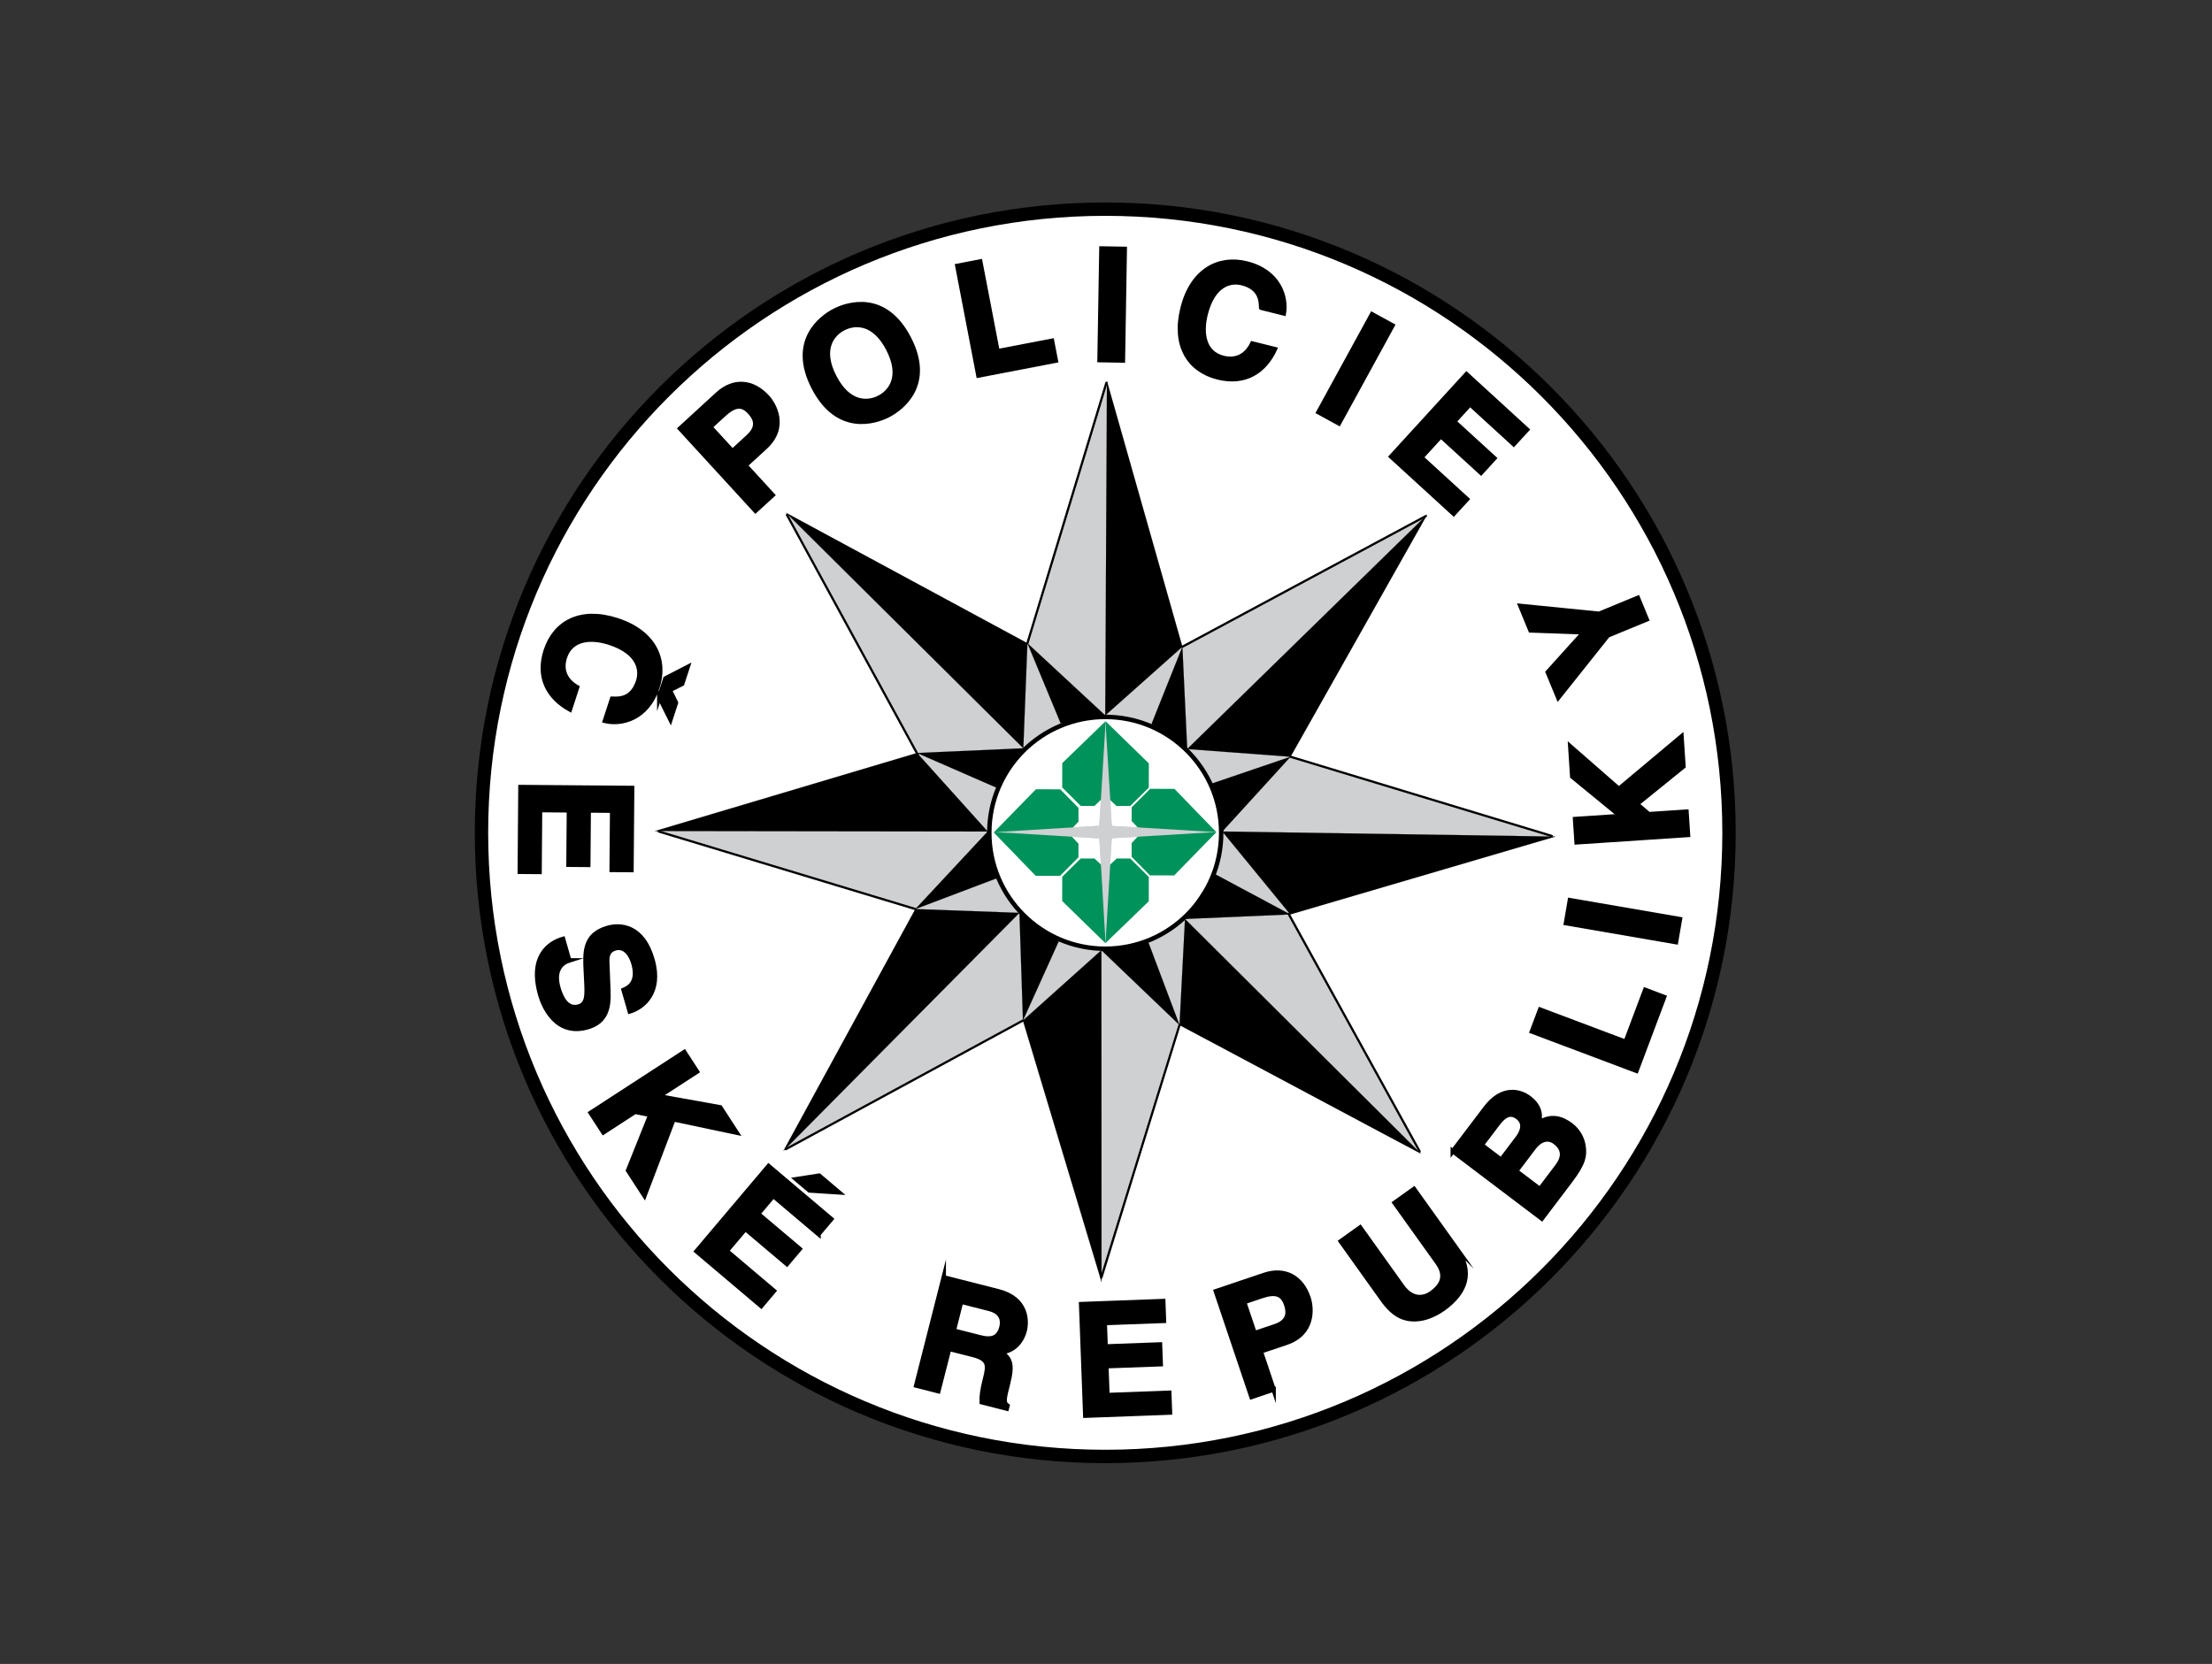 <?xml version="1.0" encoding="UTF-8"?>
<!-- Creator: CorelDRAW 2021 (64-Bit) -->
<svg xmlns="http://www.w3.org/2000/svg" xmlns:xlink="http://www.w3.org/1999/xlink" xmlns:xodm="http://www.corel.com/coreldraw/odm/2003" xml:space="preserve" width="210mm" height="158mm" version="1.1" style="shape-rendering:geometricPrecision; text-rendering:geometricPrecision; image-rendering:optimizeQuality; fill-rule:evenodd; clip-rule:evenodd" viewBox="0 0 21000 15800">
 <rect x="0" y="0" width="21000" height="15800" fill="#333333" stroke="none"/>
 <defs>
  <style type="text/css">
   <![CDATA[
    .str3 {stroke:black;stroke-miterlimit:22.926}
    .str1 {stroke:#CFD0D2;stroke-miterlimit:22.926}
    .str2 {stroke:black;stroke-width:42.33;stroke-miterlimit:22.926}
    .str0 {stroke:black;stroke-width:127;stroke-miterlimit:22.926}
    .str4 {stroke:black;stroke-width:21.17;stroke-linecap:round;stroke-miterlimit:22.926}
    .fil0 {fill:none;fill-rule:nonzero}
    .fil3 {fill:black;fill-rule:nonzero}
    .fil4 {fill:#00925B;fill-rule:nonzero}
    .fil2 {fill:#CFD0D2;fill-rule:nonzero}
    .fil1 {fill:white;fill-rule:nonzero}
   ]]>
  </style>
 </defs>
 <g id="Vrstva_x0020_1">
  <rect class="fil0" x="-7.13" y="33.8" width="21000" height="15748.15"></rect>
  <g id="PČR_seal_CMYK.svg">
   <path class="fil1" d="M10492.85 1986.01c3270.62,0 5921.88,2651.39 5921.88,5921.85 0,3270.59 -2651.26,5921.85 -5921.88,5921.85 -3270.59,0.02 -5921.85,-2651.23 -5921.85,-5921.85 0,-3270.47 2651.26,-5921.85 5921.85,-5921.85z"></path>
   <g>
    <path class="fil0 str0" d="M10492.85 1986.01c3270.62,0 5921.88,2651.39 5921.88,5921.85 0,3270.59 -2651.26,5921.85 -5921.88,5921.85 -3270.59,0.02 -5921.85,-2651.23 -5921.85,-5921.85 0,-3270.47 2651.26,-5921.85 5921.85,-5921.85z"></path>
   </g>
   <polygon class="fil2" points="11225.14,6141.31 10508.89,3618.99 9753.9,6107.71 7462.55,4869.41 8706.15,7150.04 6218.96,7891.06 8690.38,8631.86 7438,10927.57 9711.51,9690.2 10457.72,12171.93 11197.99,9733.32 13489.84,10954.96 12249.34,8682.74 14765.21,7943.79 12251.67,7185.68 13548,4887.9 "></polygon>
   <polygon class="fil0 str1" points="11225.14,6141.31 10508.89,3618.99 9753.9,6107.71 7462.55,4869.41 8706.15,7150.04 6218.96,7891.06 8690.38,8631.86 7438,10927.57 9711.51,9690.2 10457.72,12171.93 11197.99,9733.32 13489.84,10954.96 12249.34,8682.74 14765.21,7943.79 12251.67,7185.68 13548,4887.9 "></polygon>
   <path class="fil1" d="M10492.85 6807.4c607.99,0 1100.72,492.47 1100.72,1100.46 0,607.99 -492.73,1100.72 -1100.72,1100.72 -607.72,0 -1100.72,-492.73 -1100.72,-1100.72 0,-607.99 493.03,-1100.46 1100.72,-1100.46z"></path>
   <path class="fil0 str2" d="M10492.85 6807.4c607.99,0 1100.72,492.47 1100.72,1100.46 0,607.99 -492.73,1100.72 -1100.72,1100.72 -607.72,0 -1100.72,-492.73 -1100.72,-1100.72 0,-607.99 493.03,-1100.46 1100.72,-1100.46z"></path>
   <polygon class="fil3" points="10508.89,3618.99 10492.85,6792.96 11225.14,6141.31 "></polygon>
   <polygon class="fil0 str3" points="10508.89,3618.99 10492.85,6792.96 11225.14,6141.31 "></polygon>
   <polygon class="fil3" points="7462.55,4869.41 9715.14,7105.06 9753.9,6107.71 "></polygon>
   <polygon class="fil0 str3" points="7462.55,4869.41 9715.14,7105.06 9753.9,6107.71 "></polygon>
   <polygon class="fil3" points="10477.35,6794.75 10492.85,6792.96 9753.9,6107.71 10069.89,6868.92 "></polygon>
   <polygon class="fil0 str3" points="10477.35,6794.75 10492.85,6792.96 9753.9,6107.71 10069.89,6868.92 "></polygon>
   <polygon class="fil3" points="9715.14,7105.06 8706.15,7150.04 9455.98,7477.41 "></polygon>
   <polygon class="fil0 str3" points="9715.14,7105.06 8706.15,7150.04 9455.98,7477.41 "></polygon>
   <polygon class="fil3" points="6218.96,7891.06 9376.66,7895.47 8706.15,7150.04 "></polygon>
   <polygon class="fil0 str3" points="6218.96,7891.06 9376.66,7895.47 8706.15,7150.04 "></polygon>
   <polygon class="fil3" points="9376.66,7895.47 8690.38,8631.86 9461.4,8340.13 "></polygon>
   <polygon class="fil0 str3" points="9376.66,7895.47 8690.38,8631.86 9461.4,8340.13 "></polygon>
   <polygon class="fil3" points="7438,10927.57 9678.18,8668.03 8690.38,8631.86 "></polygon>
   <polygon class="fil0 str3" points="7438,10927.57 9678.18,8668.03 8690.38,8631.86 "></polygon>
   <polygon class="fil3" points="9678.18,8668.03 9711.51,9690.2 10053.86,8932.61 "></polygon>
   <polygon class="fil0 str3" points="9678.18,8668.03 9711.51,9690.2 10053.86,8932.61 "></polygon>
   <polygon class="fil3" points="10457.72,12171.93 10456.18,9022.78 9711.51,9690.2 "></polygon>
   <polygon class="fil0 str3" points="10457.72,12171.93 10456.18,9022.78 9711.51,9690.2 "></polygon>
   <polygon class="fil3" points="10456.18,9022.78 11197.99,9733.32 10900.6,8943.2 "></polygon>
   <polygon class="fil0 str3" points="10456.18,9022.78 11197.99,9733.32 10900.6,8943.2 "></polygon>
   <polygon class="fil3" points="11197.99,9733.32 13489.84,10954.96 11249.93,8726.16 "></polygon>
   <polygon class="fil0 str3" points="11197.99,9733.32 13489.84,10954.96 11249.93,8726.16 "></polygon>
   <polygon class="fil3" points="11249.93,8726.16 12249.34,8682.74 11530.28,8297.77 "></polygon>
   <polygon class="fil0 str3" points="11249.93,8726.16 12249.34,8682.74 11530.28,8297.77 "></polygon>
   <polygon class="fil3" points="14765.21,7943.79 11604.42,7895.47 12249.34,8682.74 "></polygon>
   <polygon class="fil0 str3" points="14765.21,7943.79 11604.42,7895.47 12249.34,8682.74 "></polygon>
   <polygon class="fil3" points="11604.42,7895.47 12251.67,7185.68 11503.93,7440.44 "></polygon>
   <polygon class="fil0 str3" points="11604.42,7895.47 12251.67,7185.68 11503.93,7440.44 "></polygon>
   <polygon class="fil3" points="13548,4887.9 11271.13,7112.31 12251.67,7185.68 "></polygon>
   <polygon class="fil0 str3" points="13548,4887.9 11271.13,7112.31 12251.67,7185.68 "></polygon>
   <polygon class="fil3" points="11271.13,7112.31 11225.14,6141.31 10932.38,6874.08 "></polygon>
   <polygon class="fil0 str3" points="11271.13,7112.31 11225.14,6141.31 10932.38,6874.08 "></polygon>
   <line class="fil0" x1="11225.14" y1="6141.31" x2="13535.85" y2="4900.42"></line>
   <line class="fil0 str4" x1="11225.14" y1="6141.31" x2="13535.85" y2="4900.42"></line>
   <line class="fil0" x1="9753.9" y1="6107.71" x2="10503.7" y2="3635.66"></line>
   <line class="fil0 str4" x1="9753.9" y1="6107.71" x2="10503.7" y2="3635.66"></line>
   <line class="fil0" x1="8715.2" y1="7170.7" x2="7471.6" y2="4889.83"></line>
   <line class="fil0 str4" x1="8715.2" y1="7170.7" x2="7471.6" y2="4889.83"></line>
   <line class="fil0" x1="6254.63" y1="7895.47" x2="8690.38" y2="8631.86"></line>
   <line class="fil0 str4" x1="6254.63" y1="7895.47" x2="8690.38" y2="8631.86"></line>
   <line class="fil0" x1="9711.51" y1="9690.2" x2="7460.99" y2="10911.57"></line>
   <line class="fil0 str4" x1="9711.51" y1="9690.2" x2="7460.99" y2="10911.57"></line>
   <line class="fil0" x1="11197.99" y1="9733.32" x2="10456.18" y2="12128.81"></line>
   <line class="fil0 str4" x1="11197.99" y1="9733.32" x2="10456.18" y2="12128.81"></line>
   <line class="fil0" x1="12234.1" y1="8678.61" x2="13477.7" y2="10932.73"></line>
   <line class="fil0 str4" x1="12234.1" y1="8678.61" x2="13477.7" y2="10932.73"></line>
   <line class="fil0" x1="12251.67" y1="7185.68" x2="14731.9" y2="7937.83"></line>
   <line class="fil0 str4" x1="12251.67" y1="7185.68" x2="14731.9" y2="7937.83"></line>
   <polygon class="fil2" points="10554.37,7960.06 11538.04,7901.4 10554.9,7842.5 10494.92,6865.29 10435.25,7841.21 9454.15,7901.4 10436.02,7961.36 10494.92,8949.39 "></polygon>
   <path class="fil4" d="M10493.89 6850.32c0,0 -409.55,396.61 -409.28,396.11 0.27,-0.5 -0.26,230.74 -0.26,230.74l175.95 175.45 129.46 0.26 104.64 -98.95 1.56 -705.38 -2.07 1.77z"></path>
   <path class="fil4" d="M10499.07 6851.35l-2.33 -2.06 -1.3 705.38 103.88 98.19 130.49 0.26 176.48 -173.38c0,0 0.26,-231.51 0.53,-230.98 0.27,0.53 -407.75,-397.41 -407.75,-397.41z"></path>
   <path class="fil4" d="M9436.35 7906.82c0,0 396.35,409.55 396.11,409.28 -0.53,-0.26 230.74,0.77 230.74,0.77l175.18 -176.21 0.26 -129.7 -98.69 -104.64 -705.64 -1.56 2.04 2.06z"></path>
   <path class="fil4" d="M9437.11 7901.93l-2.06 2.33 705.64 1.3 98.19 -103.88 0.26 -130.49 -173.65 -176.21c0,0 -231.25,-0.26 -230.74,-0.77 0.53,-0.03 -397.64,407.72 -397.64,407.72z"></path>
   <path class="fil4" d="M11546.03 7899.87c0,0 -396.61,-409.79 -396.11,-409.28 0.53,0 -230.74,-0.53 -230.74,-0.53l-175.45 176.21 -0.26 129.2 98.95 104.91 705.38 1.56 -1.77 -2.07z"></path>
   <path class="fil4" d="M11545 7904.76l2.06 -2.06 -705.38 -1.3 -98.19 103.61 -0.26 130.49 173.38 176.48c0,0 231.51,0.26 230.74,0.53 -0.5,0.24 397.65,-407.75 397.65,-407.75z"></path>
   <path class="fil4" d="M10496.48 8954.05c0,0 409.81,-396.35 409.55,-395.84 -0.26,0.51 0.53,-230.98 0.53,-230.98l-176.21 -175.18 -129.47 -0.01 -104.91 98.69 -1.3 705.38 1.81 -2.06z"></path>
   <path class="fil4" d="M10491.82 8953.28l2.06 2.06 1.3 -705.64 -103.88 -97.66 -130.49 -0.53 -176.21 173.38c0,0 -0.53,231.25 -0.53,230.74 -0.24,-0.52 407.75,397.65 407.75,397.65z"></path>
   <polygon class="fil2" points="10555.14,7959.53 11538.8,7900.9 10555.67,7841.98 10495.71,6864.76 10436.29,7840.94 9454.95,7900.9 10436.79,7961.09 10495.71,8948.89 "></polygon>
   <g>
    <path class="fil3" d="M6259.26 6619.84l57.63 -177.24 211.35 -109.03 -52.2 159.68 -117.32 59.43 58.39 120.15 -51.94 159.94 -105.91 -212.93 0 0zm-447.76 14.97c65.88,2.83 190.18,7.75 247.02,-166.4 33.07,-100.78 14.21,-271.57 -270.54,-364.7 -180.87,-59.29 -366.9,-40.69 -425.29,137.32 -37.99,116.28 1.3,219.37 116.52,284.98l-68.74 210.58c-205.42,-113.69 -311.36,-306.97 -228.92,-559.41 87.6,-267.94 331.5,-401 679.56,-287.31 352.19,115.12 465.08,377.51 380.07,636.91 -98.45,301.78 -345.97,355.79 -498.42,318.32l68.74 -210.29z"></path>
   </g>
   <path class="fil0 str2" d="M6259.26 6619.84l57.63 -177.24 211.35 -109.03 -52.2 159.68 -117.32 59.43 58.39 120.15 -51.94 159.94 -105.91 -212.93zm-447.76 14.97c65.88,2.83 190.18,7.75 247.02,-166.4 33.07,-100.78 14.21,-271.57 -270.54,-364.7 -180.87,-59.29 -366.9,-40.69 -425.29,137.32 -37.99,116.28 1.3,219.37 116.52,284.98l-68.74 210.58c-205.42,-113.69 -311.36,-306.97 -228.92,-559.41 87.6,-267.94 331.5,-401 679.56,-287.31 352.19,115.12 465.08,377.51 380.07,636.91 -98.45,301.78 -345.97,355.79 -498.42,318.32l68.74 -210.29z"></path>
   <polygon class="fil3" points="5807.11,8260.04 5811.74,7697.54 5588.78,7695.74 5584.62,8212.5 5397.3,8210.94 5401.45,7694.44 5126.79,7692.12 5122.13,8279.41 4934.8,8277.88 4941.26,7473.52 6001.15,7482.3 5994.67,8261.58 "></polygon>
   <polygon class="fil0 str2" points="5807.11,8260.04 5811.74,7697.54 5588.78,7695.74 5584.62,8212.5 5397.3,8210.94 5401.45,7694.44 5126.79,7692.12 5122.13,8279.41 4934.8,8277.88 4941.26,7473.52 6001.15,7482.3 5994.67,8261.58 "></polygon>
   <path class="fil3" d="M5403.78 9119.41c-56.33,17.83 -156.05,76.99 -102.58,262.78 28.95,100.78 85.01,205.93 193.01,175.18 79.32,-22.73 78.82,-105.67 73.13,-220.66l-5.69 -116.79c-8.78,-175.45 -17.57,-344.94 206.96,-409.28 113.43,-32.54 330.99,-28.68 425.56,302.05 89.4,312.13 -90.7,454.24 -215.24,491.44l-58.66 -204.13c43.66,-18.86 146.76,-66.68 93.53,-252.7 -23.26,-80.62 -80.88,-168.99 -172.85,-142.37 -79.59,22.73 -77.76,93.03 -75.7,138.24l10.35 266.14c5.95,148.56 -14.47,292.5 -197.41,344.67 -306.71,87.84 -422.96,-216.27 -448.55,-305.67 -106.44,-371.82 89.4,-496.86 215.74,-533.03l58.4 204.13z"></path>
   <path class="fil0 str2" d="M5403.78 9119.41c-56.33,17.83 -156.05,76.99 -102.58,262.78 28.95,100.78 85.01,205.93 193.01,175.18 79.32,-22.73 78.82,-105.67 73.13,-220.66l-5.69 -116.79c-8.78,-175.45 -17.57,-344.94 206.96,-409.28 113.43,-32.54 330.99,-28.68 425.56,302.05 89.4,312.13 -90.7,454.24 -215.24,491.44l-58.66 -204.13c43.66,-18.86 146.76,-66.68 93.53,-252.7 -23.26,-80.62 -80.88,-168.99 -172.85,-142.37 -79.59,22.73 -77.76,93.03 -75.7,138.24l10.35 266.14c5.95,148.56 -14.47,292.5 -197.41,344.67 -306.71,87.84 -422.96,-216.27 -448.55,-305.67 -106.44,-371.82 89.4,-496.86 215.74,-533.03l58.4 204.13z"></path>
   <polygon class="fil3" points="5728.29,10752.39 5607.64,10566.87 6496.45,9989.65 6617.13,10175.42 6255.66,10410.05 6837.26,10514.69 6993.34,10754.98 6393.64,10628.38 6118.18,11353.13 5962.9,11114.13 6174.27,10586 6029.04,10557.05 "></polygon>
   <polygon class="fil0 str2" points="5728.29,10752.39 5607.64,10566.87 6496.45,9989.65 6617.13,10175.42 6255.66,10410.05 6837.26,10514.69 6993.34,10754.98 6393.64,10628.38 6118.18,11353.13 5962.9,11114.13 6174.27,10586 6029.04,10557.05 "></polygon>
   <g>
    <path class="fil3" d="M7684.75 11303.78l-126.1 -106.44 218.07 -34.1 187.06 158.38 -279.03 -17.84 0 0zm86.04 414.95l-429.42 -363.03 -143.91 170.29 394.55 333.32 -121.18 143.14 -394.55 -333.32 -177.24 209.29 448.55 379.57 -120.91 143.14 -614.18 -519.62 684.19 -809.25 595.05 503.32 -120.95 143.15z"></path>
   </g>
   <path class="fil0 str2" d="M7684.75 11303.78l-126.1 -106.44 218.07 -34.1 187.06 158.38 -279.03 -17.84zm86.04 414.95l-429.42 -363.03 -143.91 170.29 394.55 333.32 -121.18 143.14 -394.55 -333.32 -177.24 209.29 448.55 379.57 -120.91 143.14 -614.18 -519.62 684.19 -809.25 595.05 503.32 -120.95 143.15z"></path>
   <g>
    <path class="fil3" d="M9306.38 12699.04c111.89,28.42 175.71,3.36 201.8,-97.92 13.71,-54.53 9.82,-140.81 -116.28,-172.85l-267.42 -67.95 -69.77 274.66 251.67 64.06 0 0zm-347.02 -569.73l519.35 132.29c273.1,69.51 272.07,283.95 249.34,372.59 -28.68,112.92 -110.6,195.61 -220.93,204.39 74.67,58.39 112.66,101.28 63.82,293.26 -38.23,150.12 -47.55,187.33 -6.19,216.27l-6.99 27.12 -237.46 -60.72c-1.8,-51.94 3.1,-106.97 29.71,-212.91 35.9,-140.04 41.09,-196.88 -117.55,-237.2l-221.69 -56.33 -102.58 401.8 -210.05 -53.47 261.22 -1027.09z"></path>
   </g>
   <path class="fil0 str2" d="M9306.38 12699.04c111.89,28.42 175.71,3.36 201.8,-97.92 13.71,-54.53 9.82,-140.81 -116.28,-172.85l-267.42 -67.95 -69.77 274.66 251.67 64.06zm-347.02 -569.73l519.35 132.29c273.1,69.51 272.07,283.95 249.34,372.59 -28.68,112.92 -110.6,195.61 -220.93,204.39 74.67,58.39 112.66,101.28 63.82,293.26 -38.23,150.12 -47.55,187.33 -6.19,216.27l-6.99 27.12 -237.46 -60.72c-1.8,-51.94 3.1,-106.97 29.71,-212.91 35.9,-140.04 41.09,-196.88 -117.55,-237.2l-221.69 -56.33 -102.58 401.8 -210.05 -53.47 261.22 -1027.09z"></path>
   <polygon class="fil3" points="11050.2,12541.95 10488.2,12562.62 10496.21,12785.34 11012.47,12766.22 11019.45,12953.54 10503.2,12972.4 10513.28,13246.8 11100.34,13225.11 11107.3,13412.7 10303.46,13442.41 10264.2,12383.31 11043.24,12354.36 "></polygon>
   <polygon class="fil0 str2" points="11050.2,12541.95 10488.2,12562.62 10496.21,12785.34 11012.47,12766.22 11019.45,12953.54 10503.2,12972.4 10513.28,13246.8 11100.34,13225.11 11107.3,13412.7 10303.46,13442.41 10264.2,12383.31 11043.24,12354.36 "></polygon>
   <g>
    <path class="fil3" d="M12105.17 12593.1c156.85,-52.71 119.12,-164.6 104.14,-209.55 -33.07,-97.92 -101.28,-120.15 -231.25,-76.23l-166.66 56.33 99.48 295.06 194.29 -65.61 0 0zm-13.94 601.26l-209.81 70.54 -338.22 -1004.07 458.89 -154.78c194.31,-65.38 353.72,19.63 420.13,216.77 30.74,90.96 57.63,337.19 -212.38,428.39l-240.56 80.88 121.95 362.27z"></path>
   </g>
   <path class="fil0 str2" d="M12105.17 12593.1c156.85,-52.71 119.12,-164.6 104.14,-209.55 -33.07,-97.92 -101.28,-120.15 -231.25,-76.23l-166.66 56.33 99.48 295.06 194.29 -65.61zm-13.94 601.26l-209.81 70.54 -338.22 -1004.07 458.89 -154.78c194.31,-65.38 353.72,19.63 420.13,216.77 30.74,90.96 57.63,337.19 -212.38,428.39l-240.56 80.88 121.95 362.27z"></path>
   <path class="fil3" d="M13824.7 11850.52c162.27,226.85 95.09,421.93 -122.21,577.22 -79.32,56.83 -210.58,121.71 -348.3,91.47 -84.75,-19.37 -152.45,-75.96 -216.77,-160.97l-408.75 -571.55 183.96 -131.26 399.97 559.41c85.78,120.15 193.01,123.24 277.26,63.05 123.51,-88.37 131.26,-184.49 56.33,-288.87l-406.19 -567.93 183.96 -131.26 400.74 560.69z"></path>
   <path class="fil0 str2" d="M13824.7 11850.52c162.27,226.85 95.09,421.93 -122.21,577.22 -79.32,56.83 -210.58,121.71 -348.3,91.47 -84.75,-19.37 -152.45,-75.96 -216.77,-160.97l-408.75 -571.55 183.96 -131.26 399.97 559.41c85.78,120.15 193.01,123.24 277.26,63.05 123.51,-88.37 131.26,-184.49 56.33,-288.87l-406.19 -567.93 183.96 -131.26 400.74 560.69z"></path>
   <g>
    <path class="fil3" d="M14619.75 11290.87l163.8 -216.54c65.11,-85.78 64.85,-163.8 -21.19,-228.92 -73.9,-55.8 -150.12,-13.94 -198.44,49.61l-170.02 224.79 225.85 171.06 0 0zm-368.44 -278.55l156.85 -207.22c52.71,-69.77 67.44,-145.2 0.26,-196.11 -69.24,-52.44 -127.9,-19.37 -188.62,60.99l-153.22 202.3 184.73 140.04zm-458.89 -81.12l311.1 -410.58c156.85,-206.96 326.07,-162 413.41,-96.39 121.18,92 103.35,186.03 94.56,234.61 117.05,-74.16 220.13,-38.76 303.61,24.55 66.91,50.91 109.3,126.87 118.85,204.89 10.58,83.71 5.42,151.92 -125.57,324.78l-271.04 357.85 -844.92 -639.71z"></path>
   </g>
   <path class="fil0 str2" d="M14619.75 11290.87l163.8 -216.54c65.11,-85.78 64.85,-163.8 -21.19,-228.92 -73.9,-55.8 -150.12,-13.94 -198.44,49.61l-170.02 224.79 225.85 171.06zm-368.44 -278.55l156.85 -207.22c52.71,-69.77 67.44,-145.2 0.26,-196.11 -69.24,-52.44 -127.9,-19.37 -188.62,60.99l-153.22 202.3 184.73 140.04zm-458.89 -81.12l311.1 -410.58c156.85,-206.96 326.07,-162 413.41,-96.39 121.18,92 103.35,186.03 94.56,234.61 117.05,-74.16 220.13,-38.76 303.61,24.55 66.91,50.91 109.3,126.87 118.85,204.89 10.58,83.71 5.42,151.92 -125.57,324.78l-271.04 357.85 -844.92 -639.71z"></path>
   <polygon class="fil3" points="15433.66,9892.76 15619.18,9399.5 15798.75,9467.2 15535.47,10167.66 14543.28,9794.31 14621.57,9587.09 "></polygon>
   <polygon class="fil0 str2" points="15433.66,9892.76 15619.18,9399.5 15798.75,9467.2 15535.47,10167.66 14543.28,9794.31 14621.57,9587.09 "></polygon>
   <polygon class="fil3" points="15948.88,8727.72 15911.15,8945.79 14866.76,8765.69 14904.23,8547.62 "></polygon>
   <polygon class="fil0 str2" points="15948.88,8727.72 15911.15,8945.79 14866.76,8765.69 14904.23,8547.62 "></polygon>
   <polygon class="fil3" points="16010.87,7707.09 16025.34,7928.02 14967.8,7998.03 14953.33,7777.39 15383.54,7748.71 14926.45,7373.8 14907.85,7088.02 15369.07,7491.08 15963.35,6992.93 15982.19,7277.14 15540.1,7634.75 15652.76,7730.88 "></polygon>
   <polygon class="fil0 str2" points="16010.87,7707.09 16025.34,7928.02 14967.8,7998.03 14953.33,7777.39 15383.54,7748.71 14926.45,7373.8 14907.85,7088.02 15369.07,7491.08 15963.35,6992.93 15982.19,7277.14 15540.1,7634.75 15652.76,7730.88 "></polygon>
   <polygon class="fil3" points="15549.15,5676.73 15633.39,5881.25 15263.9,6033.81 14793.66,6624.23 14693.91,6382.64 15035.75,6003.7 14530.1,5985.76 14434.48,5753.72 15181.98,5828.28 "></polygon>
   <polygon class="fil0 str2" points="15549.15,5676.73 15633.39,5881.25 15263.9,6033.81 14793.66,6624.23 14693.91,6382.64 15035.75,6003.7 14530.1,5985.76 14434.48,5753.72 15181.98,5828.28 "></polygon>
   <g>
    <path class="fil3" d="M7104.71 4145.3c121.95,-111.63 42.12,-198.7 10.35,-233.57 -70.01,-75.96 -141.34,-68.87 -242.36,24.02l-129.47 118.48 210.32 229.71 151.16 -138.64 0 0zm230.71 555.38l-163.3 149.46 -715.96 -781.07 356.82 -327.24c151.42,-138.35 331.5,-125.44 472.07,28.05 64.85,70.54 189.12,284.88 -20.66,477.49l-187.33 171.56 258.36 281.75z"></path>
   </g>
   <path class="fil0 str2" d="M7104.71 4145.3c121.95,-111.63 42.12,-198.7 10.35,-233.57 -70.01,-75.96 -141.34,-68.87 -242.36,24.02l-129.47 118.48 210.32 229.71 151.16 -138.64zm230.71 555.38l-163.3 149.46 -715.96 -781.07 356.82 -327.24c151.42,-138.35 331.5,-125.44 472.07,28.05 64.85,70.54 189.12,284.88 -20.66,477.49l-187.33 171.56 258.36 281.75z"></path>
   <g>
    <path class="fil3" d="M8347 3775.94c106.44,-55.03 221.96,-197.91 85.78,-461.46 -136.18,-263.55 -319.62,-251.54 -425.82,-196.88 -106.2,54.77 -221.96,197.67 -85.51,461.22 136.15,263.53 319.61,251.91 425.55,197.12l0 0zm-426.08 -824.76c124.54,-64.48 480.09,-180.23 708.47,261.75 228.41,441.83 -71.57,665.08 -196.37,729.4 -124.27,64.35 -479.82,179.97 -708.24,-261.86 -228.62,-441.95 71.33,-664.94 196.14,-729.29z"></path>
   </g>
   <path class="fil0 str2" d="M8347 3775.94c106.44,-55.03 221.96,-197.91 85.78,-461.46 -136.18,-263.55 -319.62,-251.54 -425.82,-196.88 -106.2,54.77 -221.96,197.67 -85.51,461.22 136.15,263.53 319.61,251.91 425.55,197.12zm-426.08 -824.76c124.54,-64.48 480.09,-180.23 708.47,261.75 228.41,441.83 -71.57,665.08 -196.37,729.4 -124.27,64.35 -479.82,179.97 -708.24,-261.86 -228.62,-441.95 71.33,-664.94 196.14,-729.29z"></path>
   <polygon class="fil3" points="9469.92,3335.14 9987.21,3235.92 10023.64,3424.28 9288.79,3565.62 9088.82,2524.72 9305.85,2482.87 "></polygon>
   <polygon class="fil0 str2" points="9469.92,3335.14 9987.21,3235.92 10023.64,3424.28 9288.79,3565.62 9088.82,2524.72 9305.85,2482.87 "></polygon>
   <polygon class="fil3" points="10660.31,3422.98 10438.85,3419.25 10456.69,2359.62 10677.88,2363.25 "></polygon>
   <polygon class="fil0 str2" points="10660.31,3422.98 10438.85,3419.25 10456.69,2359.62 10677.88,2363.25 "></polygon>
   <path class="fil3" d="M11973.41 2922.39c-1.8,-65.88 -5.95,-189.92 -183.46,-234.34 -103.35,-25.72 -272.07,5.16 -344.67,295.99 -45.98,184.73 -14.21,369.09 167.69,414.31 119.12,29.71 218.84,-16.93 275.96,-136.42l214.71 53.37c-98.69,212.78 -283.71,332.4 -541.31,268.34 -273.63,-68.21 -423.76,-301.92 -335.12,-656.93 89.4,-359.54 342.87,-491.07 607.72,-425.16 308,76.73 379.57,319.88 353.46,474.4l-214.98 -53.56z"></path>
   <path class="fil0 str2" d="M11973.41 2922.39c-1.8,-65.88 -5.95,-189.92 -183.46,-234.34 -103.35,-25.72 -272.07,5.16 -344.67,295.99 -45.98,184.73 -14.21,369.09 167.69,414.31 119.12,29.71 218.84,-16.93 275.96,-136.42l214.71 53.37c-98.69,212.78 -283.71,332.4 -541.31,268.34 -273.63,-68.21 -423.76,-301.92 -335.12,-656.93 89.4,-359.54 342.87,-491.07 607.72,-425.16 308,76.73 379.57,319.88 353.46,474.4l-214.98 -53.56z"></path>
   <polygon class="fil3" points="12711.09,4020.12 12517.05,3914.05 13025.79,2984.25 13219.83,3090.59 "></polygon>
   <polygon class="fil0 str2" points="12711.09,4020.12 12517.05,3914.05 13025.79,2984.25 13219.83,3090.59 "></polygon>
   <polygon class="fil3" points="14370.93,4217.53 13955.96,3838.09 13805.6,4002.69 14186.7,4351.12 14060.36,4489.47 13678.99,4141.04 13493.73,4343.47 13927.54,4740.11 13800.67,4878.19 13207.19,4335.48 13922.38,3553.34 14497.27,4079.42 "></polygon>
   <polygon class="fil0 str2" points="14370.93,4217.53 13955.96,3838.09 13805.6,4002.69 14186.7,4351.12 14060.36,4489.47 13678.99,4141.04 13493.73,4343.47 13927.54,4740.11 13800.67,4878.19 13207.19,4335.48 13922.38,3553.34 14497.27,4079.42 "></polygon>
  </g>
 </g>
</svg>
